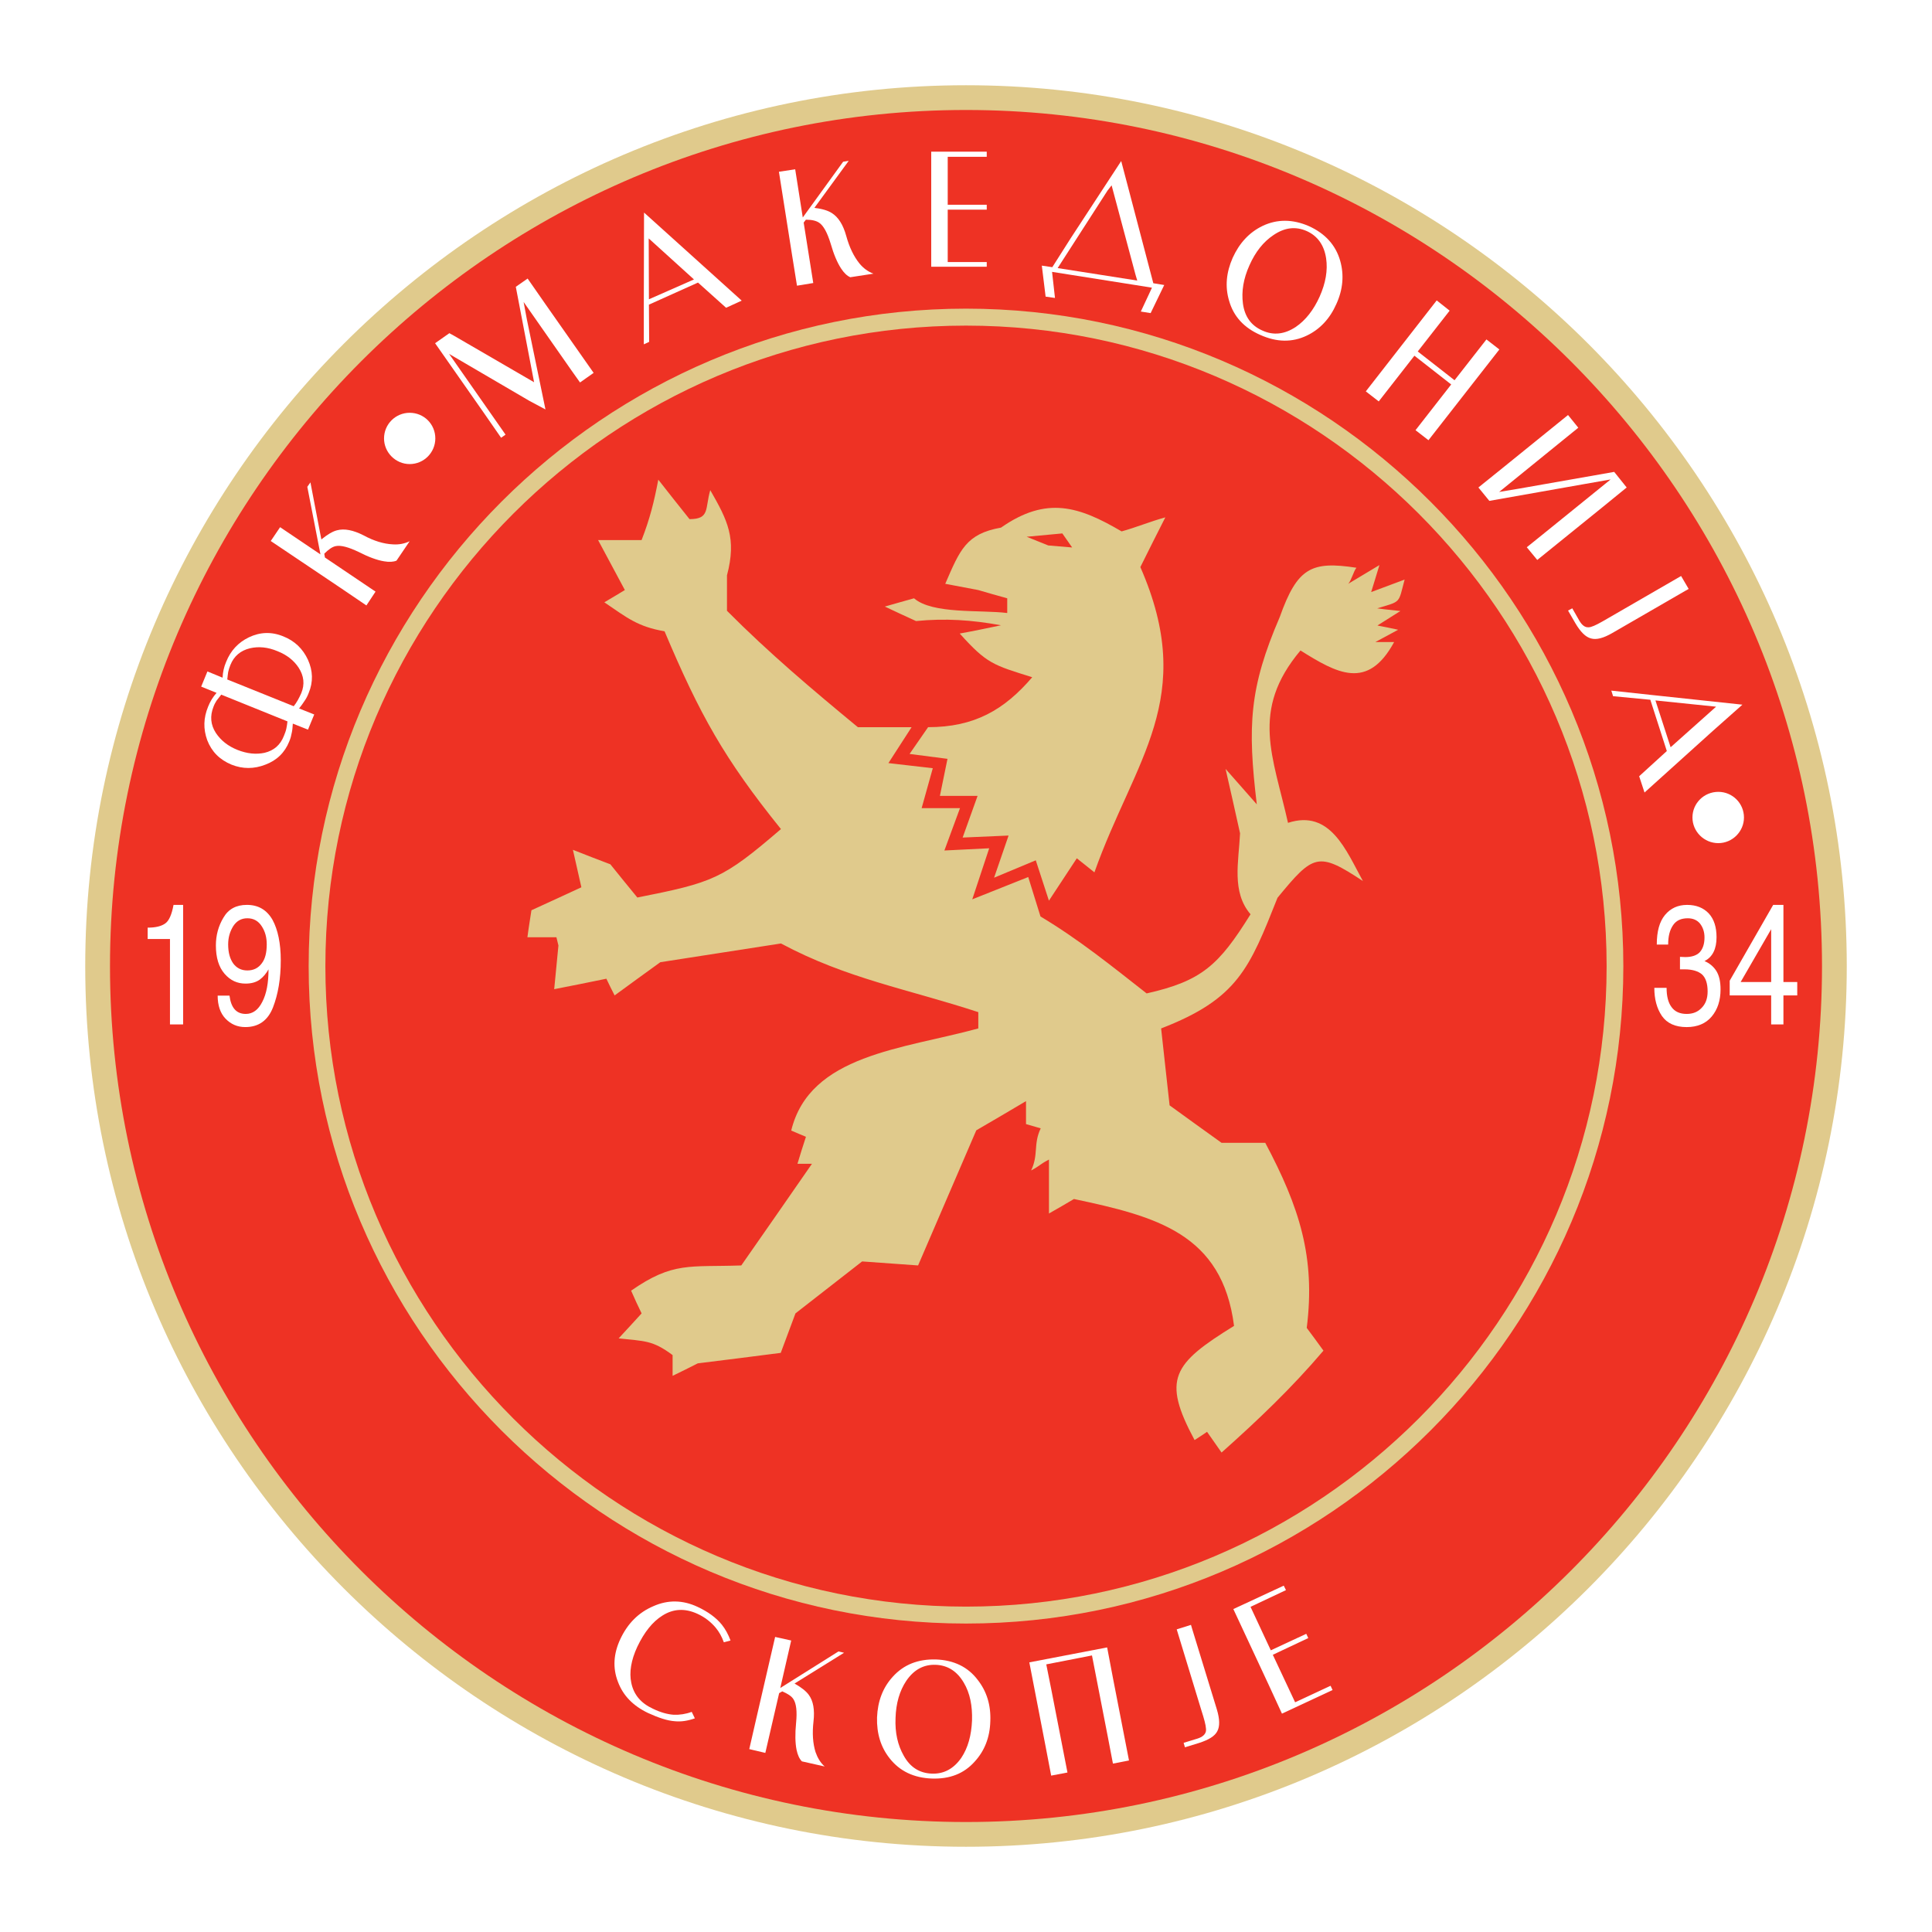 <?xml version="1.0" encoding="utf-8"?>
<!-- Generator: Adobe Illustrator 13.0.0, SVG Export Plug-In . SVG Version: 6.00 Build 14948)  -->
<!DOCTYPE svg PUBLIC "-//W3C//DTD SVG 1.0//EN" "http://www.w3.org/TR/2001/REC-SVG-20010904/DTD/svg10.dtd">
<svg version="1.0" id="Layer_1" xmlns="http://www.w3.org/2000/svg" xmlns:xlink="http://www.w3.org/1999/xlink" x="0px" y="0px"
	 width="192.756px" height="192.756px" viewBox="0 0 192.756 192.756" enable-background="new 0 0 192.756 192.756"
	 xml:space="preserve">
<g>
	<polygon fill-rule="evenodd" clip-rule="evenodd" fill="#FFFFFF" points="0,0 192.756,0 192.756,192.756 0,192.756 0,0 	"/>
	<path fill-rule="evenodd" clip-rule="evenodd" fill="#E0CA8C" d="M96.378,184.252c-48.387,0-87.874-39.465-87.874-87.852
		c0-48.409,39.487-87.896,87.874-87.896s87.874,39.487,87.874,87.896C184.252,144.787,144.765,184.252,96.378,184.252
		L96.378,184.252z"/>
	<path fill-rule="evenodd" clip-rule="evenodd" fill="#EE3224" d="M96.378,181.783c-47.029,0-85.404-38.377-85.404-85.383
		c0-47.051,38.375-85.427,85.404-85.427s85.404,38.375,85.404,85.427C181.782,143.406,143.407,181.783,96.378,181.783
		L96.378,181.783z"/>
	<path fill-rule="evenodd" clip-rule="evenodd" fill="#E0CA8C" d="M96.378,161.982c-36.128,0-65.583-29.477-65.583-65.583
		c0-36.128,29.455-65.605,65.583-65.605c36.129,0,65.583,29.477,65.583,65.605C161.961,132.506,132.507,161.982,96.378,161.982
		L96.378,161.982L96.378,161.982z"/>
	<path fill-rule="evenodd" clip-rule="evenodd" fill="#EE3224" d="M96.378,160.293c35.194,0,63.915-28.721,63.915-63.893
		c0-35.216-28.721-63.914-63.915-63.914c-35.194,0-63.915,28.698-63.915,63.914C32.463,131.572,61.184,160.293,96.378,160.293
		L96.378,160.293z"/>
	<path fill-rule="evenodd" clip-rule="evenodd" fill="#FFFFFF" d="M16.958,93.686h-2.225v-1.135c0.779,0,1.357-0.133,1.757-0.422
		c0.378-0.267,0.646-0.89,0.823-1.847h0.957v11.925h-1.312V93.686L16.958,93.686z"/>
	<path fill-rule="evenodd" clip-rule="evenodd" fill="#FFFFFF" d="M22.897,99.336c0.156,1.225,0.689,1.824,1.624,1.824
		c0.689,0,1.246-0.4,1.646-1.201c0.423-0.801,0.623-1.891,0.623-3.247c-0.223,0.399-0.512,0.755-0.868,1.022
		c-0.378,0.268-0.845,0.4-1.424,0.4c-0.823,0-1.513-0.311-2.091-0.979c-0.579-0.667-0.868-1.602-0.868-2.825
		c0-1.001,0.245-1.935,0.756-2.781c0.489-0.845,1.268-1.268,2.336-1.268c1.134,0,1.98,0.489,2.558,1.491
		c0.534,0.979,0.823,2.336,0.823,4.049c0,1.825-0.267,3.381-0.778,4.694c-0.512,1.312-1.446,1.957-2.759,1.957
		c-0.801,0-1.446-0.289-1.98-0.846c-0.512-0.533-0.779-1.311-0.779-2.291H22.897L22.897,99.336L22.897,99.336L22.897,99.336z
		 M24.677,96.822c0.623,0,1.09-0.244,1.424-0.689c0.356-0.445,0.512-1.09,0.512-1.914c0-0.689-0.156-1.29-0.512-1.824
		c-0.334-0.512-0.801-0.779-1.424-0.779c-0.601,0-1.068,0.267-1.402,0.779c-0.333,0.534-0.511,1.134-0.511,1.824
		c0,0.823,0.178,1.446,0.511,1.914C23.609,96.578,24.076,96.822,24.677,96.822L24.677,96.822z"/>
	<path fill-rule="evenodd" clip-rule="evenodd" fill="#FFFFFF" d="M166.276,98.559c0,0.822,0.156,1.467,0.489,1.912
		c0.334,0.469,0.846,0.689,1.514,0.689c0.623,0,1.112-0.199,1.49-0.6c0.4-0.4,0.601-0.936,0.601-1.646
		c0-0.801-0.2-1.379-0.578-1.713c-0.379-0.312-0.957-0.489-1.714-0.489h-0.467v-1.246l0.534,0.022c0.623,0,1.112-0.156,1.424-0.468
		c0.312-0.333,0.489-0.823,0.489-1.49c0-0.556-0.156-1.001-0.444-1.379c-0.29-0.356-0.712-0.534-1.225-0.534
		c-0.667,0-1.156,0.222-1.468,0.689c-0.334,0.49-0.489,1.112-0.489,1.935h-1.135c0-1.312,0.267-2.291,0.823-2.958
		c0.557-0.668,1.29-1.001,2.202-1.001s1.624,0.289,2.158,0.846c0.533,0.578,0.779,1.379,0.779,2.38c0,1.179-0.401,1.98-1.202,2.38
		c0.489,0.2,0.891,0.534,1.179,0.979c0.289,0.467,0.423,1.068,0.423,1.848c0,1.09-0.289,2.002-0.89,2.713
		c-0.578,0.689-1.424,1.045-2.491,1.045c-1.135,0-1.958-0.377-2.47-1.111c-0.512-0.756-0.756-1.691-0.756-2.803H166.276
		L166.276,98.559z"/>
	<path fill-rule="evenodd" clip-rule="evenodd" fill="#FFFFFF" d="M176.71,99.314h-4.138v-1.469l4.338-7.563h1.023v7.696h1.379
		v1.336h-1.379v2.893h-1.224V99.314L176.71,99.314L176.71,99.314L176.71,99.314z M176.71,92.707l-3.047,5.271h3.047V92.707
		L176.71,92.707z"/>
	<path fill-rule="evenodd" clip-rule="evenodd" fill="#FFFFFF" d="M20.695,66.99l-0.623,1.513l1.535,0.623
		c-0.356,0.4-0.645,0.867-0.845,1.379c-0.467,1.134-0.489,2.224-0.089,3.336c0.445,1.157,1.246,1.958,2.425,2.447
		c1.112,0.445,2.247,0.445,3.381,0c1.135-0.423,1.936-1.201,2.38-2.313c0.134-0.312,0.2-0.601,0.245-0.845
		c0.067-0.267,0.089-0.579,0.111-0.935l1.513,0.601l0.623-1.513l-1.513-0.601c0.2-0.245,0.378-0.49,0.534-0.734
		c0.178-0.245,0.312-0.512,0.423-0.801c0.467-1.112,0.423-2.225-0.067-3.314c-0.512-1.113-1.334-1.892-2.447-2.336
		c-1.179-0.49-2.336-0.445-3.449,0.089c-1.067,0.512-1.824,1.334-2.269,2.447c-0.223,0.512-0.334,1.045-0.356,1.579L20.695,66.99
		L20.695,66.99L20.695,66.99L20.695,66.99z M22.074,69.304l6.607,2.669c-0.021,0.245-0.066,0.467-0.111,0.712
		c-0.044,0.223-0.134,0.467-0.245,0.734c-0.356,0.912-1.001,1.468-1.936,1.69c-0.845,0.178-1.735,0.089-2.692-0.289
		c-0.957-0.378-1.668-0.957-2.158-1.69c-0.534-0.823-0.601-1.691-0.245-2.603c0.089-0.245,0.2-0.445,0.312-0.623
		C21.718,69.749,21.874,69.548,22.074,69.304L22.074,69.304L22.074,69.304L22.074,69.304z M29.304,70.46l-6.629-2.669
		c0.022-0.29,0.067-0.534,0.089-0.734c0.044-0.2,0.111-0.445,0.222-0.711c0.356-0.89,1.023-1.446,1.958-1.669
		c0.867-0.2,1.78-0.111,2.736,0.289c0.957,0.378,1.646,0.935,2.114,1.646c0.534,0.823,0.623,1.668,0.267,2.536
		C29.838,69.66,29.594,70.104,29.304,70.46L29.304,70.46L29.304,70.46z"/>
	<path fill-rule="evenodd" clip-rule="evenodd" fill="#FFFFFF" d="M27.947,52.597l-0.934,1.379l6.985,4.693l2.558,1.736l0.912-1.379
		l-5.05-3.404l-0.066-0.378c0.422-0.423,0.801-0.69,1.134-0.756c0.512-0.111,1.268,0.089,2.292,0.578
		c1.001,0.512,1.847,0.823,2.536,0.935c0.511,0.089,0.935,0.066,1.246-0.067l1.312-1.936c-0.511,0.245-1.068,0.356-1.69,0.312
		c-0.89-0.044-1.869-0.333-2.893-0.89c-1.045-0.534-1.935-0.711-2.669-0.511c-0.445,0.111-0.957,0.422-1.558,0.912l-1.09-5.695
		l-0.311,0.445l1.312,6.741L27.947,52.597L27.947,52.597L27.947,52.597z"/>
	<polygon fill-rule="evenodd" clip-rule="evenodd" fill="#FFFFFF" points="49.994,43.675 50.438,43.364 45.633,36.49 44.811,35.311 
		52.797,39.982 54.421,40.85 52.574,31.907 52.241,30.127 57.046,37.001 57.869,38.159 59.227,37.202 54.421,30.35 52.641,27.792 
		51.462,28.615 53.197,37.669 53.286,38.136 45.277,33.487 44.833,33.242 43.409,34.243 48.236,41.139 49.994,43.675 49.994,43.675 
			"/>
	<path fill-rule="evenodd" clip-rule="evenodd" fill="#FFFFFF" d="M64.232,34.354l0.534-0.245l-0.022-3.715l4.895-2.202l2.803,2.514
		l1.557-0.712l-6.807-6.14l-2.937-2.647l-0.022,9.21V34.354L64.232,34.354L64.232,34.354L64.232,34.354z M69.237,27.88l-4.494,1.98
		l-0.022-6.074L69.237,27.88L69.237,27.88L69.237,27.88z"/>
	<path fill-rule="evenodd" clip-rule="evenodd" fill="#FFFFFF" d="M79.337,16.891l-1.624,0.245l1.313,8.32l0.489,3.048l1.624-0.267
		l-0.957-6.029l0.223-0.289c0.622,0,1.045,0.111,1.334,0.312c0.423,0.289,0.801,0.979,1.134,2.069
		c0.312,1.09,0.667,1.914,1.046,2.492c0.289,0.445,0.601,0.734,0.912,0.868l2.313-0.356c-0.534-0.2-1.001-0.534-1.401-1.023
		c-0.556-0.69-1.001-1.602-1.312-2.736s-0.801-1.891-1.446-2.292c-0.378-0.245-0.957-0.423-1.735-0.512l3.426-4.694l-0.556,0.089
		l-4.027,5.562L79.337,16.891L79.337,16.891L79.337,16.891z"/>
	<polygon fill-rule="evenodd" clip-rule="evenodd" fill="#FFFFFF" points="98.447,15.133 92.908,15.133 92.908,23.542 
		92.908,26.612 98.447,26.612 98.447,26.145 94.554,26.145 94.554,20.917 98.447,20.917 98.447,20.428 94.554,20.428 94.554,15.645 
		98.447,15.645 98.447,15.133 98.447,15.133 	"/>
	<path fill-rule="evenodd" clip-rule="evenodd" fill="#FFFFFF" d="M104.965,27.124l8.298,1.312l1.669,0.267l-1.112,2.38l0.979,0.156
		l1.356-2.803l-1.089-0.178l-2.337-8.899l-0.867-3.292l-5.05,7.72l-1.824,2.87l-1.046-0.155l0.379,3.092l0.934,0.133L104.965,27.124
		L104.965,27.124L104.965,27.124L104.965,27.124z M113.463,27.992l-7.941-1.246l4.983-7.742l0.4-0.512l2.38,8.898L113.463,27.992
		L113.463,27.992L113.463,27.992z"/>
	<path fill-rule="evenodd" clip-rule="evenodd" fill="#FFFFFF" d="M130.593,22.563c-1.624-0.711-3.181-0.711-4.627-0.022
		c-1.335,0.645-2.313,1.713-2.981,3.181c-0.645,1.468-0.778,2.892-0.355,4.293c0.444,1.558,1.49,2.692,3.114,3.404
		c1.646,0.734,3.181,0.756,4.628,0.067c1.312-0.623,2.313-1.691,2.959-3.159c0.666-1.468,0.778-2.914,0.378-4.316
		C133.263,24.455,132.217,23.298,130.593,22.563L130.593,22.563L130.593,22.563L130.593,22.563z M130.371,23.053
		c1.09,0.49,1.734,1.402,1.935,2.714c0.179,1.201-0.044,2.47-0.645,3.827c-0.601,1.334-1.402,2.358-2.381,3.025
		c-1.112,0.734-2.225,0.868-3.337,0.356c-1.112-0.489-1.758-1.379-1.936-2.692c-0.156-1.201,0.045-2.469,0.646-3.804
		c0.601-1.357,1.401-2.358,2.402-3.025C128.168,22.697,129.258,22.563,130.371,23.053L130.371,23.053L130.371,23.053z"/>
	<polygon fill-rule="evenodd" clip-rule="evenodd" fill="#FFFFFF" points="144.631,30.995 143.34,29.972 138.156,36.624 
		136.267,39.048 137.557,40.049 141.116,35.489 144.786,38.358 141.227,42.919 142.518,43.92 147.679,37.313 149.592,34.866 
		148.302,33.865 145.12,37.936 141.449,35.066 144.631,30.995 144.631,30.995 	"/>
	<polygon fill-rule="evenodd" clip-rule="evenodd" fill="#FFFFFF" points="152.328,54.599 154.152,53.13 160.692,47.835 
		158.023,48.303 148.591,49.972 147.501,48.636 149.903,46.701 156.443,41.406 157.467,42.674 156.065,43.809 149.569,49.082 
		151.571,48.748 161.049,47.08 162.294,48.636 159.892,50.594 153.373,55.867 152.328,54.599 152.328,54.599 	"/>
	<path fill-rule="evenodd" clip-rule="evenodd" fill="#FFFFFF" d="M167.723,57.468l-7.274,4.205l-0.579,0.333
		c-0.667,0.378-1.111,0.579-1.379,0.579c-0.355,0.022-0.645-0.201-0.912-0.646l-0.712-1.246l-0.423,0.222l0.734,1.269
		c0.512,0.867,1.023,1.379,1.557,1.513c0.534,0.155,1.225-0.022,2.113-0.534l7.275-4.205l0.356-0.2L167.723,57.468L167.723,57.468
		L167.723,57.468z"/>
	<path fill-rule="evenodd" clip-rule="evenodd" fill="#FFFFFF" d="M160.76,68.903l0.178,0.556l3.715,0.356l1.646,5.117l-2.759,2.514
		l0.534,1.624l6.808-6.14l2.959-2.625l-9.166-0.979L160.76,68.903L160.76,68.903L160.76,68.903L160.76,68.903z M166.678,74.554
		l-1.514-4.671l6.052,0.623L166.678,74.554L166.678,74.554z"/>
	<path fill-rule="evenodd" clip-rule="evenodd" fill="#FFFFFF" d="M40.873,46.301c-1.401,0-2.558-1.157-2.558-2.558
		c0-1.424,1.157-2.559,2.558-2.559c1.424,0,2.559,1.135,2.559,2.559C43.431,45.144,42.297,46.301,40.873,46.301L40.873,46.301z"/>
	<path fill-rule="evenodd" clip-rule="evenodd" fill="#FFFFFF" d="M171.438,84.12c-1.425,0-2.581-1.157-2.581-2.559
		c0-1.424,1.156-2.558,2.581-2.558c1.401,0,2.558,1.134,2.558,2.558C173.996,82.963,172.84,84.12,171.438,84.12L171.438,84.12z"/>
	<path fill-rule="evenodd" clip-rule="evenodd" fill="#FFFFFF" d="M69.571,161.004c0.734,0.334,1.334,0.801,1.824,1.379
		c0.356,0.424,0.623,0.912,0.823,1.469l0.667-0.178c-0.223-0.602-0.512-1.135-0.868-1.58c-0.579-0.711-1.379-1.289-2.425-1.779
		c-1.468-0.689-2.958-0.711-4.405-0.066c-1.468,0.623-2.558,1.713-3.292,3.27c-0.689,1.469-0.778,2.893-0.245,4.271
		c0.512,1.379,1.513,2.402,3.003,3.115c1.068,0.49,1.958,0.779,2.692,0.824c0.623,0.064,1.291-0.045,1.98-0.291l-0.312-0.645
		c-0.601,0.223-1.201,0.311-1.802,0.289c-0.601-0.045-1.29-0.223-2.069-0.602c-1.202-0.555-1.914-1.4-2.158-2.58
		c-0.223-1.045-0.022-2.27,0.601-3.604c0.69-1.447,1.513-2.492,2.514-3.115C67.19,160.492,68.347,160.447,69.571,161.004
		L69.571,161.004L69.571,161.004z"/>
	<path fill-rule="evenodd" clip-rule="evenodd" fill="#FFFFFF" d="M78.937,163.674l-1.602-0.355l-1.891,8.186l-0.689,3.004
		l1.602,0.379l1.379-5.963l0.312-0.178c0.556,0.244,0.934,0.49,1.112,0.779c0.289,0.443,0.378,1.223,0.267,2.357
		c-0.111,1.113-0.089,2.023,0.045,2.691c0.111,0.535,0.289,0.912,0.534,1.158l2.269,0.51c-0.422-0.377-0.712-0.867-0.912-1.445
		c-0.267-0.867-0.334-1.869-0.2-3.047c0.133-1.158-0.022-2.047-0.467-2.648c-0.268-0.377-0.757-0.756-1.424-1.135l4.939-3.07
		l-0.556-0.133l-5.806,3.648L78.937,163.674L78.937,163.674L78.937,163.674z"/>
	<path fill-rule="evenodd" clip-rule="evenodd" fill="#FFFFFF" d="M93.375,165.564c-1.78-0.045-3.204,0.512-4.293,1.713
		c-1.001,1.09-1.513,2.447-1.58,4.072c-0.044,1.602,0.378,2.98,1.268,4.092c1.001,1.27,2.403,1.936,4.183,2.004
		c1.802,0.066,3.226-0.49,4.293-1.691c0.979-1.068,1.513-2.402,1.558-4.025c0.066-1.604-0.355-2.982-1.268-4.139
		C96.556,166.299,95.155,165.631,93.375,165.564L93.375,165.564L93.375,165.564L93.375,165.564z M93.353,166.098
		c1.201,0.045,2.136,0.646,2.803,1.781c0.623,1.045,0.868,2.312,0.823,3.781c-0.067,1.49-0.4,2.713-1.067,3.715
		c-0.756,1.09-1.735,1.625-2.937,1.58c-1.223-0.045-2.158-0.623-2.803-1.779c-0.6-1.047-0.89-2.293-0.823-3.781
		c0.044-1.447,0.4-2.693,1.068-3.693C91.172,166.588,92.151,166.055,93.353,166.098L93.353,166.098L93.353,166.098z"/>
	<polygon fill-rule="evenodd" clip-rule="evenodd" fill="#FFFFFF" points="110.46,164.363 102.696,165.854 104.298,174.129 
		104.876,177.154 106.501,176.844 104.898,168.613 104.387,166.055 108.947,165.164 110.549,173.395 111.038,175.955 
		112.64,175.643 111.038,167.412 110.46,164.363 110.46,164.363 	"/>
	<path fill-rule="evenodd" clip-rule="evenodd" fill="#FFFFFF" d="M117.401,162.562l2.446,8.029l0.201,0.646
		c0.222,0.734,0.311,1.223,0.267,1.49c-0.067,0.334-0.356,0.578-0.846,0.734l-1.379,0.422l0.133,0.445l1.38-0.424
		c0.979-0.311,1.602-0.689,1.846-1.178c0.268-0.49,0.245-1.225-0.044-2.18l-2.47-8.055l-0.111-0.377L117.401,162.562
		L117.401,162.562L117.401,162.562z"/>
	<polygon fill-rule="evenodd" clip-rule="evenodd" fill="#FFFFFF" points="128.079,158.201 123.051,160.537 126.611,168.168 
		127.901,170.971 132.951,168.613 132.751,168.189 129.214,169.836 126.989,165.098 130.526,163.43 130.326,163.006 
		126.789,164.652 124.765,160.314 128.302,158.646 128.079,158.201 	"/>
	<path fill-rule="evenodd" clip-rule="evenodd" fill="#E0CA8C" d="M102.985,67.568c-2.781,3.248-5.762,4.983-10.389,4.983
		l-1.847,2.669l3.782,0.49l-0.756,3.693h3.759l-1.491,4.16l4.583-0.2l-1.446,4.205l4.16-1.735l1.312,4.027l2.781-4.227l1.757,1.401
		c4.005-11.279,10.322-17.353,4.583-30.456c0.823-1.646,1.646-3.315,2.492-4.961c-1.469,0.4-2.914,1.001-4.361,1.401
		c-4.249-2.492-7.475-3.56-12.034-0.378c-3.493,0.623-4.094,2.225-5.562,5.606c1.09,0.2,2.203,0.422,3.292,0.623
		c0.956,0.289,1.936,0.556,2.892,0.823c0,0.49,0,0.979,0,1.468c-2.669-0.333-7.452,0.134-9.299-1.468
		c-0.979,0.267-1.958,0.557-2.914,0.824c1.045,0.489,2.069,0.979,3.114,1.446c2.937-0.289,5.562-0.111,8.477,0.422
		c-1.38,0.29-2.759,0.579-4.116,0.824C98.47,66.234,99.092,66.345,102.985,67.568L102.985,67.568L102.985,67.568L102.985,67.568z
		 M102.429,53.553l3.56-0.333l0.979,1.401l-2.381-0.201L102.429,53.553L102.429,53.553L102.429,53.553z"/>
	<path fill-rule="evenodd" clip-rule="evenodd" fill="#E0CA8C" d="M90.95,72.552l-2.313,3.582l4.427,0.512l-1.112,3.982h3.827
		l-1.557,4.227l4.471-0.222l-1.69,5.094l5.583-2.225l1.225,3.938c3.804,2.269,7.097,4.938,10.589,7.674
		c5.518-1.244,7.208-2.824,10.367-7.897c-1.913-2.225-1.179-5.25-1.046-8.075c-0.467-2.136-0.956-4.271-1.446-6.429
		c1.046,1.179,2.069,2.358,3.115,3.537c-0.935-7.831-0.757-11.612,2.291-18.687c1.758-4.939,3.159-5.606,7.652-4.917
		c-0.267,0.289-0.533,1.334-0.823,1.602c1.046-0.623,2.069-1.246,3.115-1.869c-0.267,0.912-0.556,1.802-0.823,2.692
		c1.091-0.401,2.226-0.823,3.337-1.246c-0.645,2.425-0.312,2.136-2.736,2.87c1.112,0.156,1.201,0.133,2.313,0.267
		c-0.756,0.489-1.534,0.957-2.291,1.446c0.689,0.133,1.379,0.267,2.069,0.423c-0.757,0.4-1.514,0.823-2.27,1.224
		c0.623,0,1.246,0,1.869,0c-2.648,4.894-5.74,3.092-9.345,0.845c-5.05,6.006-2.714,10.589-1.245,17.197
		c4.227-1.379,5.807,2.781,7.475,5.806c-4.471-2.958-4.938-2.692-8.521,1.668c-2.803,7.052-3.96,10.078-11.612,13.037
		c0.289,2.58,0.556,5.117,0.846,7.674c1.713,1.246,3.447,2.492,5.184,3.738c1.445,0,2.892,0,4.36,0
		c3.403,6.406,5.027,11.412,4.138,18.465c0.578,0.756,1.112,1.512,1.668,2.27c-3.158,3.715-6.54,6.939-10.166,10.166
		c-0.49-0.689-0.957-1.379-1.447-2.068c-0.422,0.289-0.822,0.555-1.245,0.822c-3.271-6.096-2.181-7.607,3.938-11.391
		c-1.179-9.209-7.765-10.922-15.973-12.658c-0.823,0.49-1.669,0.979-2.492,1.445c0-1.801,0-3.58,0-5.383
		c-1.045,0.557-0.757,0.535-1.779,1.09c0.756-1.602,0.199-2.625,0.956-4.203c-0.489-0.135-0.979-0.289-1.468-0.424
		c0-0.756,0-1.512,0-2.291c-1.646,0.979-3.314,1.957-4.961,2.914c-1.935,4.494-3.871,8.988-5.806,13.48
		c-1.869-0.133-3.737-0.266-5.583-0.4c-2.225,1.736-4.45,3.473-6.652,5.184c-0.49,1.336-0.979,2.625-1.468,3.939
		c-2.758,0.355-5.539,0.711-8.276,1.045c-0.845,0.422-1.668,0.846-2.514,1.246c0-0.691,0-1.379,0-2.07
		c-2.024-1.512-2.825-1.379-5.384-1.668c0.756-0.822,1.535-1.646,2.292-2.492c-0.356-0.732-0.712-1.49-1.046-2.268
		c4.183-2.916,5.829-2.336,10.99-2.516c2.358-3.381,4.716-6.762,7.052-10.143c-0.49,0-0.957,0-1.446,0
		c0.267-0.912,0.556-1.803,0.846-2.693c-0.512-0.199-0.979-0.422-1.469-0.623c1.847-7.586,11.124-8.119,18.665-10.188
		c0-0.557,0-1.09,0-1.625c-7.052-2.312-13.125-3.336-19.688-6.852c-4.005,0.623-8.031,1.246-12.036,1.869
		c-1.535,1.112-3.048,2.202-4.561,3.315c-0.29-0.557-0.556-1.113-0.823-1.668c-1.735,0.355-3.47,0.711-5.206,1.045
		c0.134-1.445,0.289-2.892,0.423-4.36c-0.067-0.267-0.134-0.556-0.201-0.823c-0.979,0-1.936,0-2.892,0
		c0.111-0.89,0.267-1.803,0.4-2.692c1.646-0.757,3.315-1.513,4.983-2.292c-0.289-1.246-0.556-2.469-0.845-3.738
		c1.246,0.49,2.492,0.979,3.737,1.446c0.89,1.112,1.802,2.225,2.692,3.314c7.586-1.512,8.499-1.824,14.327-6.83
		c-5.651-7.007-8.098-11.412-11.613-19.732c-2.692-0.467-3.715-1.335-6.007-2.892c0.69-0.401,1.379-0.823,2.047-1.224
		c-0.89-1.668-1.78-3.337-2.67-4.983c1.446,0,2.892,0,4.338,0c0.823-2.113,1.246-3.804,1.668-6.029
		c1.023,1.312,2.069,2.625,3.115,3.938c2.046,0,1.535-1.045,2.069-2.892c1.735,3.026,2.647,4.806,1.668,8.499
		c0,1.179,0,2.358,0,3.537c4.183,4.205,8.477,7.831,13.059,11.613C87.635,72.552,88.903,72.552,90.95,72.552L90.95,72.552z"/>
</g>
</svg>
